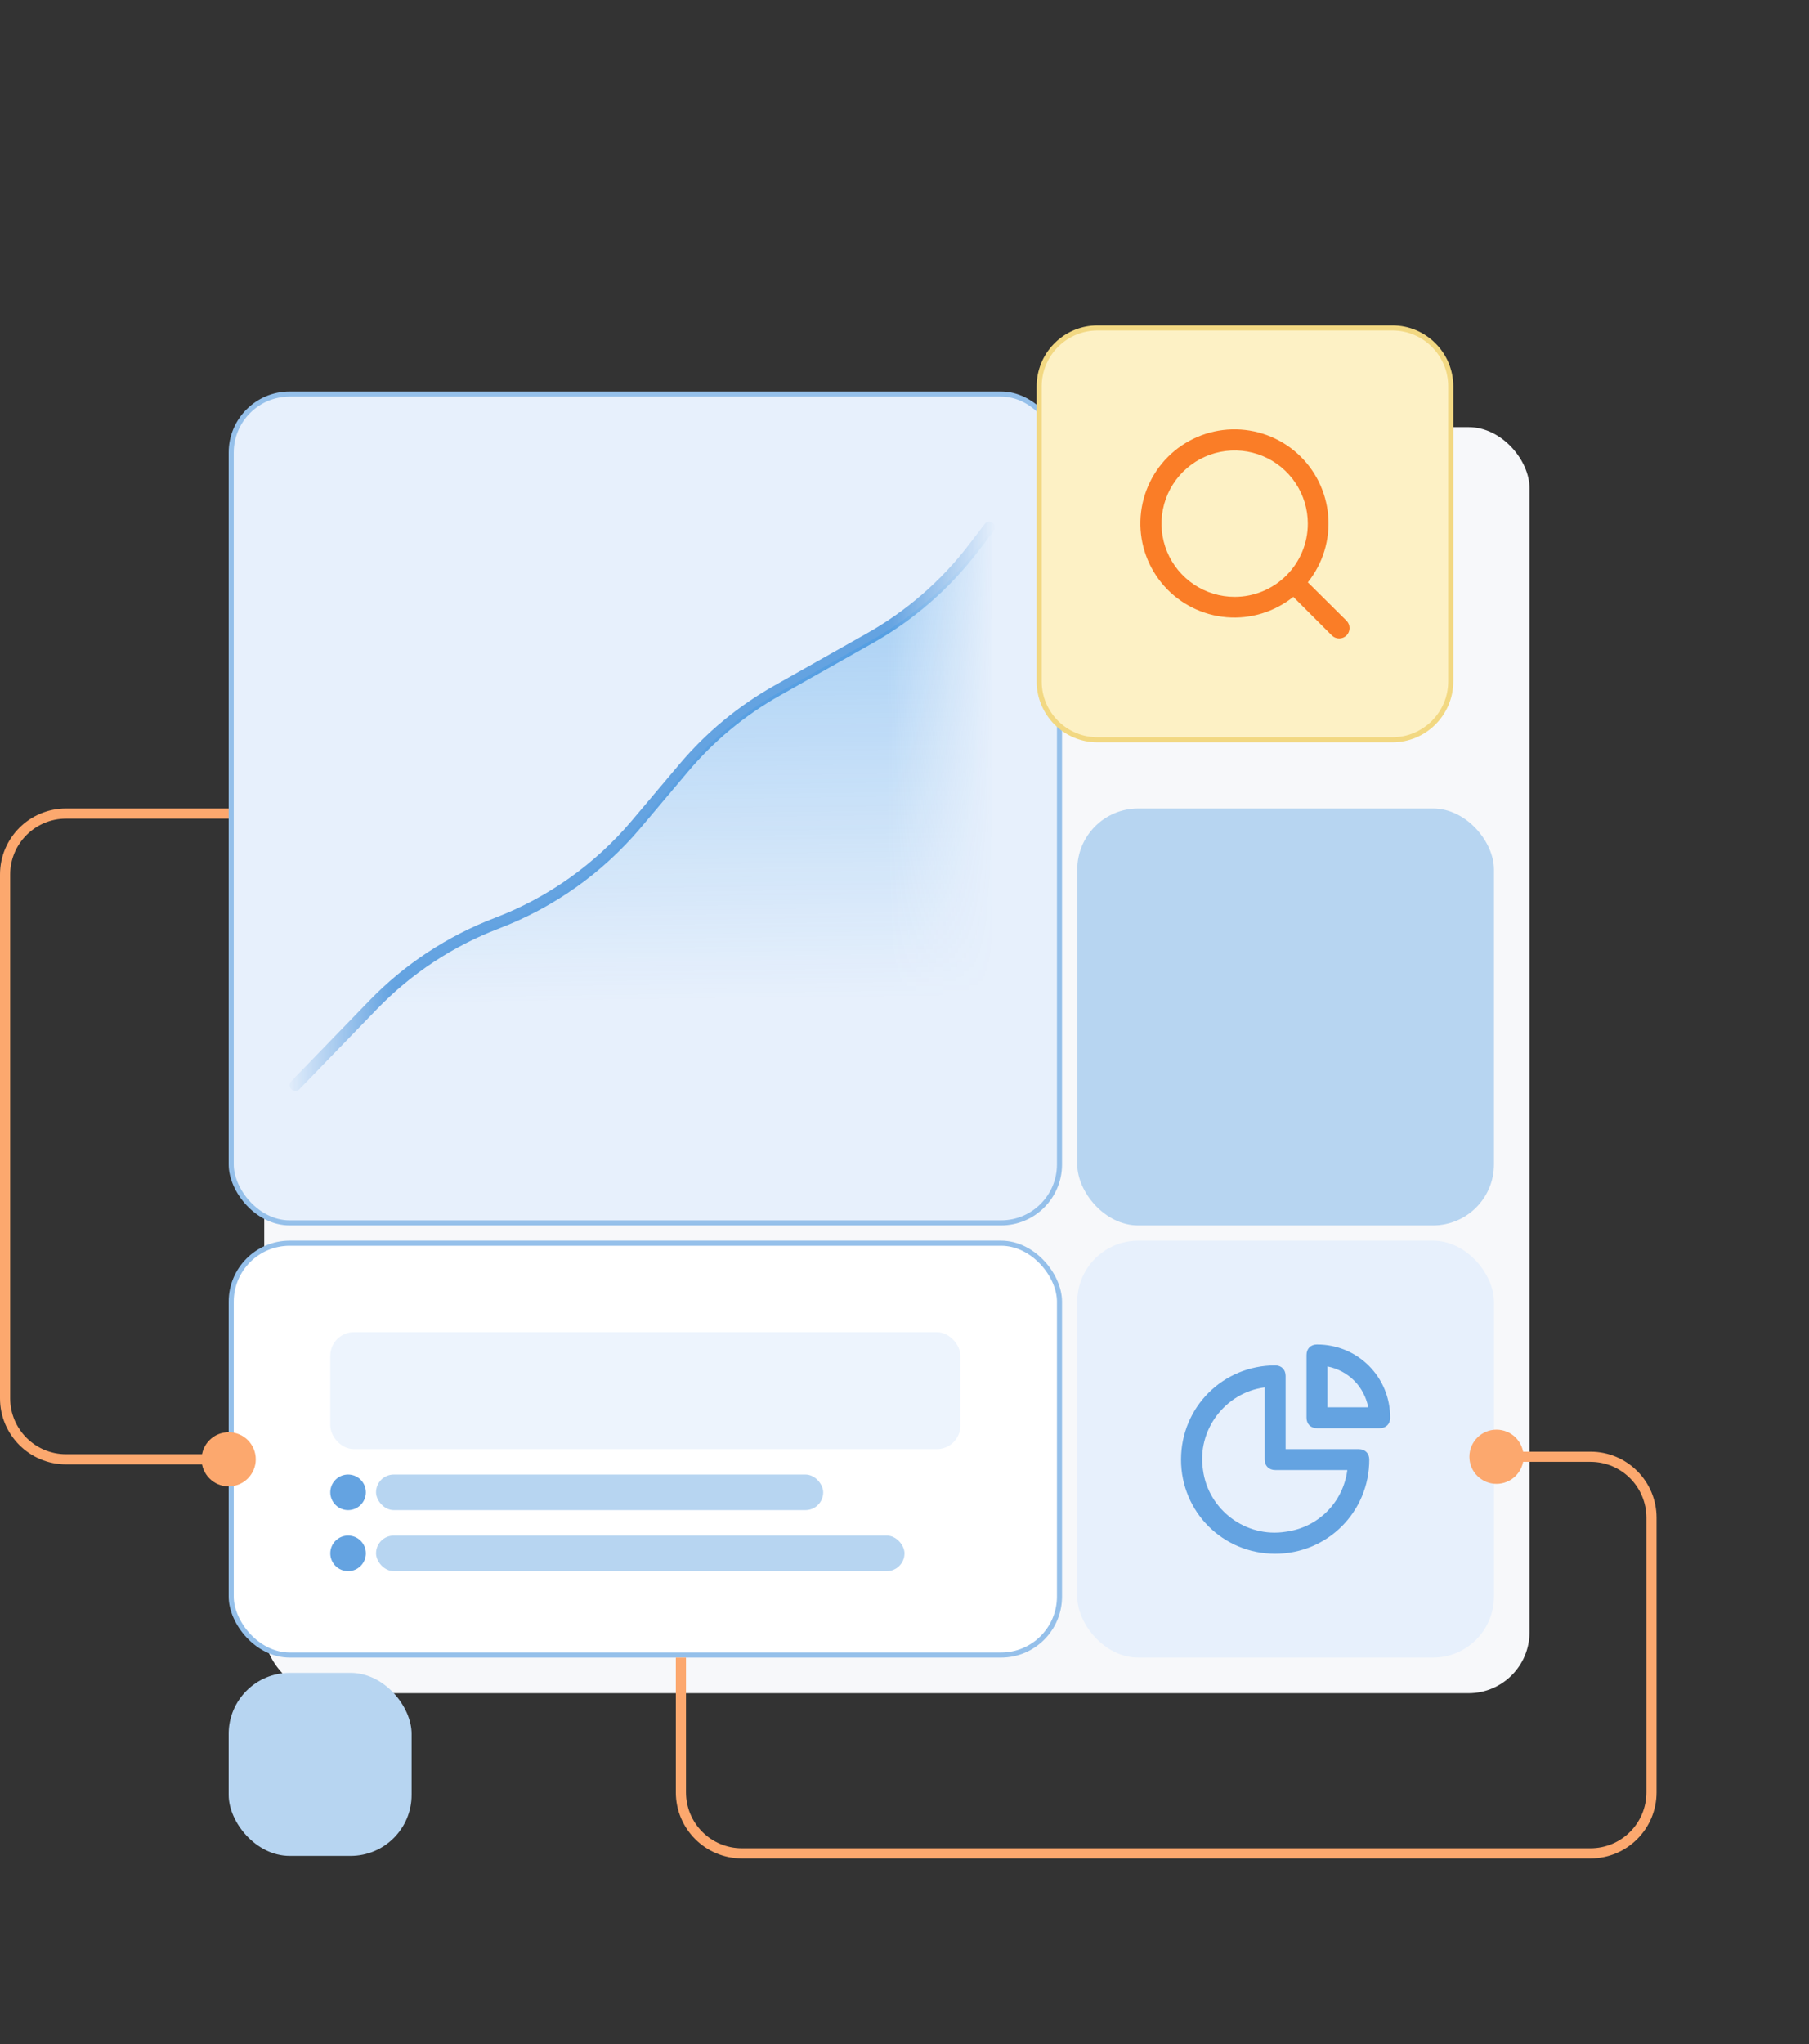 <svg width="356" height="402" viewBox="0 0 356 402" fill="none" xmlns="http://www.w3.org/2000/svg">
<rect x="0" y="0" width="356" height="402" fill="#333333" stroke="none"/>
<rect x="52" y="84" width="249" height="249" rx="12" fill="#F7F8FA"/>
<rect x="45.5" y="77.5" width="163" height="163" rx="11.5" fill="#E7F0FC"/>
<rect x="45.5" y="77.5" width="163" height="163" rx="11.5" stroke="#95C0EA"/>
<mask id="mask0_8033_7128" style="mask-type:alpha" maskUnits="userSpaceOnUse" x="56" y="99" width="140" height="116">
<rect x="56" y="99.099" width="140" height="115.902" fill="url(#paint0_linear_8033_7128)"/>
</mask>
<g mask="url(#mask0_8033_7128)">
<path d="M58.121 213.428L73.467 197.591C80.299 190.541 88.604 185.069 97.776 181.57C108.404 177.517 117.84 170.826 125.177 162.134L134.569 151.008C139.728 144.896 145.937 139.755 152.904 135.826L171.201 125.509C179.094 121.058 186.005 115.056 191.518 107.864L194.692 103.724" stroke="#64A3E1" stroke-width="2.239" stroke-linecap="round"/>
<path d="M73.985 197.871L58.639 213.708H195.21V104.004L192.036 108.145C186.523 115.337 179.612 121.338 171.719 125.789L153.422 136.107C146.455 140.035 140.246 145.176 135.087 151.288L125.694 162.415C118.358 171.106 108.921 177.797 98.294 181.851C89.122 185.35 80.817 190.821 73.985 197.871Z" fill="url(#paint1_linear_8033_7128)" fill-opacity="0.4"/>
</g>
<rect x="45.5" y="244.5" width="163" height="81" rx="11.5" fill="white"/>
<rect x="45.5" y="244.5" width="163" height="81" rx="11.5" stroke="#95C0EA"/>
<rect x="65" y="262" width="124" height="23" rx="4.646" fill="#EDF4FD"/>
<circle cx="68.5" cy="293.5" r="3.5" fill="#64A3E1"/>
<rect x="74" y="290" width="88" height="7" rx="3.5" fill="#B7D5F1"/>
<circle cx="68.5" cy="305.5" r="3.5" fill="#64A3E1"/>
<rect x="74" y="302" width="104" height="7" rx="3.5" fill="#B7D5F1"/>
<rect x="45" y="329" width="36" height="36" rx="12" fill="#B7D5F1"/>
<rect x="212" y="244" width="82" height="82" rx="12" fill="#E7F0FC"/>
<g clip-path="url(#clip0_8033_7128)">
<path d="M267.406 285H253V270.594C253 269.359 252.177 268.536 250.942 268.536C240.652 268.536 232.42 276.768 232.42 287.058C232.42 297.348 240.652 305.58 250.942 305.58C261.232 305.58 269.464 297.348 269.464 287.058C269.464 285.823 268.641 285 267.406 285ZM253 301.258C245.18 302.493 237.771 296.936 236.742 289.116C235.507 281.296 241.064 273.887 248.884 272.858V287.058C248.884 288.293 249.708 289.116 250.942 289.116H265.143C264.319 295.496 259.38 300.435 253 301.258ZM259.174 264.42C257.94 264.42 257.116 265.243 257.116 266.478V278.826C257.116 280.061 257.94 280.884 259.174 280.884H271.522C272.757 280.884 273.58 280.061 273.58 278.826C273.58 270.8 267.201 264.42 259.174 264.42ZM261.232 276.768V268.742C265.348 269.565 268.435 272.652 269.259 276.768H261.232Z" fill="#64A3E1"/>
</g>
<rect x="212" y="159" width="82" height="82" rx="12" fill="#B7D5F1"/>
<path d="M289.167 286.5C289.167 289.446 291.554 291.833 294.5 291.833C297.446 291.833 299.833 289.446 299.833 286.5C299.833 283.554 297.446 281.167 294.5 281.167C291.554 281.167 289.167 283.554 289.167 286.5ZM294.5 286.5V287.5H313V286.5V285.5H294.5V286.5ZM325 298.5H324V352.5H325H326V298.5H325ZM313 364.5V363.5H146V364.5V365.5H313V364.5ZM134 352.5H135V326H134H133V352.5H134ZM146 364.5V363.5C139.925 363.5 135 358.575 135 352.5H134H133C133 359.68 138.82 365.5 146 365.5V364.5ZM325 352.5H324C324 358.575 319.075 363.5 313 363.5V364.5V365.5C320.18 365.5 326 359.68 326 352.5H325ZM313 286.5V287.5C319.075 287.5 324 292.425 324 298.5H325H326C326 291.32 320.18 285.5 313 285.5V286.5Z" fill="#FCA86E"/>
<path d="M216 64.5H274C280.351 64.5 285.5 69.649 285.5 76V134C285.5 140.351 280.351 145.5 274 145.5H216C209.649 145.5 204.5 140.351 204.5 134V76L204.515 75.408C204.823 69.332 209.847 64.5 216 64.5Z" fill="#FDF1C5"/>
<path d="M216 64.5H274C280.351 64.5 285.5 69.649 285.5 76V134C285.5 140.351 280.351 145.5 274 145.5H216C209.649 145.5 204.5 140.351 204.5 134V76L204.515 75.408C204.823 69.332 209.847 64.5 216 64.5Z" stroke="#F2D882"/>
<g clip-path="url(#clip1_8033_7128)">
<path d="M265.002 122.097L257.371 114.528C260.333 110.835 261.767 106.147 261.379 101.429C260.991 96.711 258.81 92.321 255.284 89.161C251.759 86.002 247.157 84.313 242.424 84.442C237.692 84.572 233.189 86.51 229.841 89.857C226.494 93.205 224.556 97.708 224.427 102.44C224.297 107.173 225.986 111.775 229.145 115.3C232.305 118.826 236.695 121.007 241.413 121.395C246.131 121.783 250.819 120.349 254.512 117.387L262.081 124.956C262.272 125.149 262.5 125.302 262.75 125.406C263.001 125.511 263.27 125.564 263.541 125.564C263.813 125.564 264.082 125.511 264.332 125.406C264.583 125.302 264.81 125.149 265.002 124.956C265.372 124.572 265.58 124.06 265.58 123.526C265.58 122.993 265.372 122.48 265.002 122.097ZM242.974 117.387C240.126 117.387 237.342 116.543 234.975 114.961C232.607 113.379 230.762 111.13 229.672 108.499C228.582 105.868 228.297 102.973 228.853 100.181C229.408 97.388 230.78 94.822 232.793 92.809C234.807 90.796 237.372 89.424 240.165 88.869C242.958 88.313 245.853 88.598 248.483 89.688C251.114 90.778 253.363 92.623 254.945 94.991C256.527 97.358 257.371 100.142 257.371 102.99C257.371 106.808 255.854 110.47 253.154 113.17C250.454 115.87 246.792 117.387 242.974 117.387Z" fill="#FA7D27"/>
</g>
<path d="M39.667 287C39.667 289.946 42.054 292.333 45 292.333C47.946 292.333 50.333 289.946 50.333 287C50.333 284.054 47.946 281.667 45 281.667C42.054 281.667 39.667 284.054 39.667 287ZM45 160V159H13V160V161H45V160ZM1 172H0V275H1H2V172H1ZM13 287V288H45V287V286H13V287ZM1 275H0C0 282.18 5.82 288 13 288V287V286C6.925 286 2 281.075 2 275H1ZM13 160V159C5.82 159 0 164.82 0 172H1H2C2 165.925 6.925 161 13 161V160Z" fill="#FCA86E"/>
<defs>
<linearGradient id="paint0_linear_8033_7128" x1="196" y1="157.049" x2="56" y2="157.049" gradientUnits="userSpaceOnUse">
<stop stop-color="#D9D9D9" stop-opacity="0"/>
<stop offset="0.15" stop-color="#A6A6A6"/>
<stop offset="0.85" stop-color="#8D8D8D"/>
<stop offset="1" stop-color="#737373" stop-opacity="0"/>
</linearGradient>
<linearGradient id="paint1_linear_8033_7128" x1="126.883" y1="104.004" x2="128.086" y2="196.916" gradientUnits="userSpaceOnUse">
<stop stop-color="#3395E5"/>
<stop offset="1" stop-color="#3395E5" stop-opacity="0"/>
</linearGradient>
<clipPath id="clip0_8033_7128">
<rect width="42" height="42" fill="white" transform="translate(232 264)"/>
</clipPath>
<clipPath id="clip1_8033_7128">
<rect width="42" height="42" fill="white" transform="translate(224 84)"/>
</clipPath>
</defs>
</svg>
